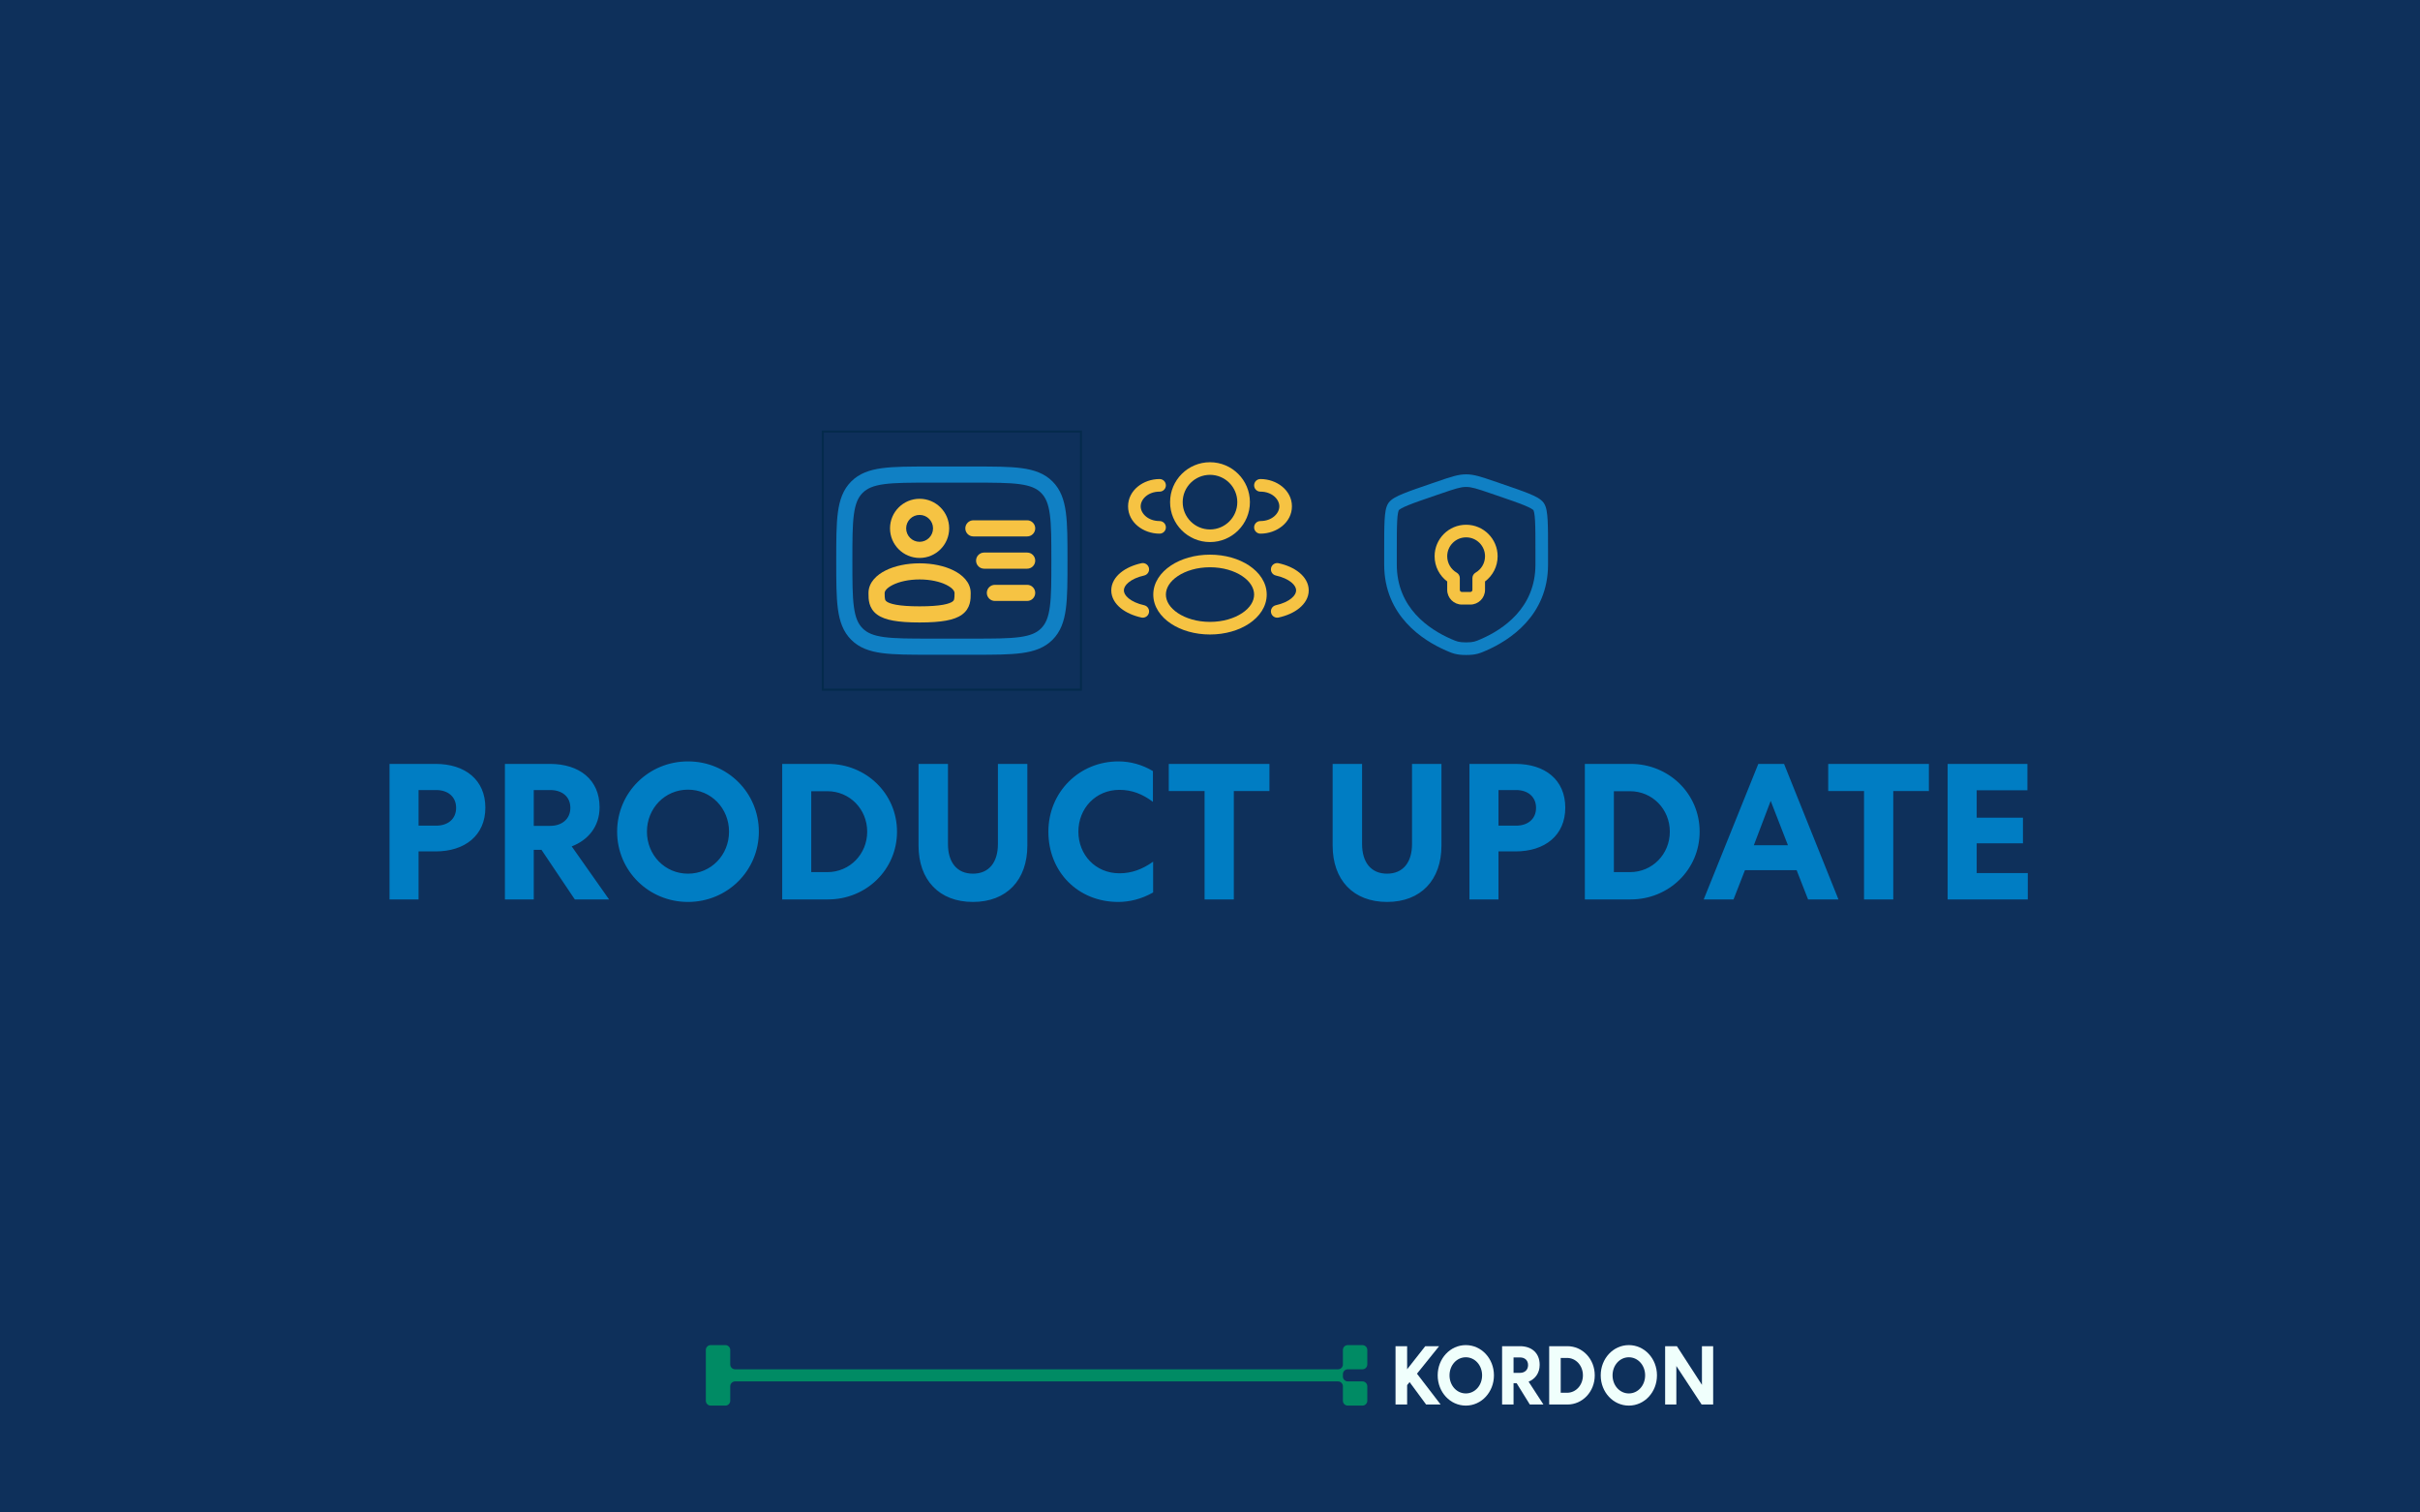 <svg xmlns="http://www.w3.org/2000/svg" width="1200" height="750" viewBox="0 0 1200 750" fill="none"><rect x="0" y="0" width="1200" height="750" fill="#808080" stroke="none"/><g clip-path="url(#clip0_4416_52123)"><rect width="1200" height="750" fill="#0E305B"></rect><rect x="72" y="525" width="1056" height="344" rx="24" fill="#0E305B"></rect><path d="M352.42 667C351.083 667 350 668.075 350 669.4V694.6C350 695.925 351.083 697 352.42 697H359.68C361.017 697 362.1 695.925 362.1 694.6V687.4C362.1 686.075 363.183 685 364.52 685H663.48C664.817 685 665.9 686.075 665.9 687.4L665.9 694.6C665.9 695.925 666.984 697 668.32 697H675.58C676.917 697 678 695.925 678 694.6V687.4C678 686.075 676.917 685 675.58 685H668.32C666.987 685 665.906 683.931 665.9 682.611V681.4C665.9 680.075 666.984 679 668.32 679H675.58C676.917 679 678 677.925 678 676.6V669.4C678 668.075 676.917 667 675.58 667H668.32C666.984 667 665.9 668.075 665.9 669.4V676.6C665.9 677.925 664.817 679 663.48 679H364.52C363.183 679 362.1 677.925 362.1 676.6V669.4C362.1 668.075 361.017 667 359.68 667H352.42Z" fill="#008B64"></path><path d="M697.754 667.537H692V696.463H697.754V686.835L698.973 685.347L707.166 696.463H714.367L702.631 681.174L713.605 667.537H706.746L697.754 678.983V667.537Z" fill="#F0FFFC"></path><path d="M740.795 682C740.795 673.653 734.584 667 726.849 667C719.114 667 712.903 673.653 712.903 682C712.903 690.347 719.114 697 726.849 697C734.584 697 740.795 690.347 740.795 682ZM734.927 682C734.927 687 731.383 690.967 726.849 690.967C722.314 690.967 718.771 687 718.771 682C718.771 677 722.314 673.033 726.849 673.033C731.383 673.033 734.927 677 734.927 682Z" fill="#F0FFFC"></path><path d="M750.519 685.884H752.043L758.597 696.463H765.341L757.987 685.14C761.188 683.818 763.474 680.926 763.474 676.793C763.474 670.884 759.473 667.537 753.72 667.537H744.841V696.463H750.519V685.884ZM750.519 673.116H753.758C756.044 673.116 757.721 674.479 757.721 676.917C757.721 679.314 756.044 680.76 753.758 680.76H750.519V673.116Z" fill="#F0FFFC"></path><path d="M790.788 682C790.788 673.86 784.691 667.537 777.223 667.537H768.192V696.463H777.223C784.691 696.463 790.788 690.14 790.788 682ZM784.92 682C784.92 686.793 781.49 690.636 777.07 690.636H773.908V673.364H777.07C781.49 673.364 784.92 677.207 784.92 682Z" fill="#F0FFFC"></path><path d="M821.638 682C821.638 673.653 815.427 667 807.692 667C799.957 667 793.746 673.653 793.746 682C793.746 690.347 799.957 697 807.692 697C815.427 697 821.638 690.347 821.638 682ZM815.77 682C815.77 687 812.227 690.967 807.692 690.967C803.158 690.967 799.614 687 799.614 682C799.614 677 803.158 673.033 807.692 673.033C812.227 673.033 815.77 677 815.77 682Z" fill="#F0FFFC"></path><path d="M843.937 667.537V686.711L831.515 667.537H825.685V696.463H831.248V677.372L843.784 696.463H849.5V667.537H843.937Z" fill="#F0FFFC"></path><path d="M193.151 378.8H215.999C230.591 378.8 240.671 386.672 240.671 400.496C240.671 414.224 230.591 422.192 215.999 422.192H207.551V446H193.151V378.8ZM207.551 391.76V409.424H216.287C222.047 409.424 226.175 406.16 226.175 400.592C226.175 395.024 222.047 391.76 216.287 391.76H207.551ZM264.674 421.424V446H250.37V378.8H272.738C287.234 378.8 297.314 386.576 297.314 400.304C297.314 409.904 291.554 416.624 283.49 419.696L302.018 446H285.026L268.514 421.424H264.674ZM264.674 391.76V409.52H272.834C278.594 409.52 282.818 406.16 282.818 400.592C282.818 394.928 278.594 391.76 272.834 391.76H264.674ZM376.286 412.4C376.286 431.792 360.638 447.248 341.15 447.248C321.662 447.248 306.014 431.792 306.014 412.4C306.014 393.008 321.662 377.552 341.15 377.552C360.638 377.552 376.286 393.008 376.286 412.4ZM361.502 412.4C361.502 400.784 352.574 391.568 341.15 391.568C329.726 391.568 320.798 400.784 320.798 412.4C320.798 424.016 329.726 433.232 341.15 433.232C352.574 433.232 361.502 424.016 361.502 412.4ZM444.798 412.4C444.798 431.312 429.438 446 410.622 446H387.87V378.8H410.622C429.438 378.8 444.798 393.488 444.798 412.4ZM430.014 412.4C430.014 401.264 421.374 392.336 410.238 392.336H402.27V432.464H410.238C421.374 432.464 430.014 423.536 430.014 412.4ZM482.45 447.248C465.65 447.248 455.474 436.304 455.474 419.312V378.8H470.066V418.544C470.066 427.568 474.482 433.232 482.45 433.232C490.418 433.232 494.834 427.568 494.834 418.544V378.8H509.426V419.312C509.426 436.304 499.25 447.248 482.45 447.248ZM519.858 412.4C519.858 392.72 535.218 377.552 554.61 377.552C560.466 377.552 566.418 379.184 571.698 382.352V397.616C566.61 393.776 561.33 391.664 555.09 391.664C543.378 391.664 534.738 400.784 534.738 412.4C534.738 423.824 543.186 433.04 555.09 433.04C561.234 433.04 566.514 431.024 571.794 427.28V442.544C565.938 445.904 559.89 447.248 554.514 447.248C534.546 447.248 519.858 432.368 519.858 412.4ZM579.556 392.24V378.8H629.476V392.24H611.812V446H597.316V392.24H579.556ZM687.794 447.248C670.994 447.248 660.818 436.304 660.818 419.312V378.8H675.41V418.544C675.41 427.568 679.826 433.232 687.794 433.232C695.762 433.232 700.178 427.568 700.178 418.544V378.8H714.77V419.312C714.77 436.304 704.594 447.248 687.794 447.248ZM728.651 378.8H751.499C766.091 378.8 776.171 386.672 776.171 400.496C776.171 414.224 766.091 422.192 751.499 422.192H743.051V446H728.651V378.8ZM743.051 391.76V409.424H751.787C757.547 409.424 761.675 406.16 761.675 400.592C761.675 395.024 757.547 391.76 751.787 391.76H743.051ZM842.798 412.4C842.798 431.312 827.438 446 808.622 446H785.87V378.8H808.622C827.438 378.8 842.798 393.488 842.798 412.4ZM828.014 412.4C828.014 401.264 819.374 392.336 808.238 392.336H800.27V432.464H808.238C819.374 432.464 828.014 423.536 828.014 412.4ZM871.887 378.8H884.655L911.631 446H896.559L890.895 431.504H865.263L859.599 446H844.815L871.887 378.8ZM878.031 397.136L869.679 419.12H886.575L878.031 397.136ZM906.556 392.24V378.8H956.476V392.24H938.812V446H924.316V392.24H906.556ZM965.776 446V378.8H1005.33V391.856H980.176V405.488H1003.12V418.16H980.176V432.944H1005.52V446H965.776Z" fill="#007DC3"></path><path fill-rule="evenodd" clip-rule="evenodd" d="M599.999 229.208C589.068 229.208 580.207 238.069 580.207 249C580.207 259.931 589.068 268.792 599.999 268.792C610.93 268.792 619.79 259.931 619.79 249C619.79 238.069 610.93 229.208 599.999 229.208ZM586.457 249C586.457 241.521 592.52 235.458 599.999 235.458C607.477 235.458 613.54 241.521 613.54 249C613.54 256.479 607.477 262.542 599.999 262.542C592.52 262.542 586.457 256.479 586.457 249Z" fill="#F6C343"></path><path d="M625 237.542C623.274 237.542 621.875 238.941 621.875 240.667C621.875 242.393 623.274 243.792 625 243.792C630.735 243.792 634.375 247.566 634.375 251.083C634.375 254.601 630.735 258.375 625 258.375C623.274 258.375 621.875 259.774 621.875 261.5C621.875 263.226 623.274 264.625 625 264.625C633.072 264.625 640.625 259.071 640.625 251.083C640.625 243.095 633.072 237.542 625 237.542Z" fill="#F6C343"></path><path d="M578.125 240.667C578.125 238.941 576.726 237.542 575 237.542C566.928 237.542 559.375 243.095 559.375 251.083C559.375 259.071 566.928 264.625 575 264.625C576.726 264.625 578.125 263.226 578.125 261.5C578.125 259.774 576.726 258.375 575 258.375C569.265 258.375 565.625 254.601 565.625 251.083C565.625 247.566 569.265 243.792 575 243.792C576.726 243.792 578.125 242.393 578.125 240.667Z" fill="#F6C343"></path><path fill-rule="evenodd" clip-rule="evenodd" d="M600 275.042C592.565 275.042 585.694 277.045 580.589 280.448C575.506 283.837 571.875 288.861 571.875 294.833C571.875 300.806 575.506 305.83 580.589 309.219C585.694 312.622 592.565 314.625 600 314.625C607.435 314.625 614.306 312.622 619.411 309.219C624.494 305.83 628.125 300.806 628.125 294.833C628.125 288.861 624.494 283.837 619.411 280.448C614.306 277.045 607.435 275.042 600 275.042ZM578.125 294.833C578.125 291.601 580.09 288.292 584.056 285.648C587.999 283.019 593.627 281.292 600 281.292C606.372 281.292 612.001 283.019 615.944 285.648C619.91 288.292 621.875 291.601 621.875 294.833C621.875 298.066 619.91 301.375 615.944 304.018C612.001 306.647 606.372 308.375 600 308.375C593.627 308.375 587.999 306.647 584.056 304.018C580.09 301.375 578.125 298.066 578.125 294.833Z" fill="#F6C343"></path><path d="M630.28 281.664C630.65 279.978 632.316 278.911 634.002 279.281C638.01 280.16 641.621 281.747 644.303 283.941C646.982 286.133 648.958 289.147 648.958 292.75C648.958 296.353 646.982 299.367 644.303 301.559C641.621 303.753 638.01 305.34 634.002 306.219C632.316 306.589 630.65 305.522 630.28 303.836C629.911 302.15 630.977 300.484 632.663 300.114C635.965 299.39 638.603 298.147 640.345 296.722C642.089 295.295 642.708 293.901 642.708 292.75C642.708 291.599 642.089 290.205 640.345 288.778C638.603 287.353 635.965 286.11 632.663 285.386C630.977 285.016 629.911 283.35 630.28 281.664Z" fill="#F6C343"></path><path d="M565.999 279.281C567.684 278.911 569.351 279.978 569.72 281.664C570.09 283.35 569.023 285.016 567.337 285.386C564.036 286.11 561.397 287.353 559.656 288.778C557.912 290.205 557.293 291.599 557.293 292.75C557.293 293.901 557.912 295.295 559.656 296.722C561.397 298.147 564.036 299.39 567.337 300.114C569.023 300.484 570.09 302.15 569.72 303.836C569.351 305.522 567.684 306.589 565.999 306.219C561.991 305.34 558.379 303.753 555.698 301.559C553.019 299.367 551.043 296.353 551.043 292.75C551.043 289.147 553.019 286.133 555.698 283.941C558.379 281.747 561.991 280.16 565.999 279.281Z" fill="#F6C343"></path><path fill-rule="evenodd" clip-rule="evenodd" d="M727 260.208C718.371 260.208 711.375 267.204 711.375 275.833C711.375 280.949 713.834 285.487 717.625 288.334V292.5C717.625 296.527 720.89 299.792 724.917 299.792H729.083C733.11 299.792 736.375 296.527 736.375 292.5V288.334C740.165 285.487 742.625 280.949 742.625 275.833C742.625 267.204 735.63 260.208 727 260.208ZM717.625 275.833C717.625 270.656 721.822 266.458 727 266.458C732.177 266.458 736.375 270.656 736.375 275.833C736.375 279.3 734.495 282.33 731.685 283.956C730.72 284.515 730.125 285.545 730.125 286.661V292.5C730.125 293.075 729.659 293.542 729.083 293.542H724.917C724.341 293.542 723.875 293.075 723.875 292.5V286.661C723.875 285.545 723.28 284.515 722.315 283.956C719.505 282.33 717.625 279.3 717.625 275.833Z" fill="#F6C343"></path><path fill-rule="evenodd" clip-rule="evenodd" d="M727 235.208C723.094 235.208 719.364 236.486 713.347 238.546L710.316 239.584C704.144 241.697 699.381 243.327 695.971 244.712C694.253 245.41 692.777 246.086 691.587 246.777C690.443 247.441 689.295 248.27 688.515 249.381C687.744 250.48 687.346 251.83 687.095 253.13C686.835 254.482 686.678 256.103 686.576 257.964C686.375 261.66 686.375 266.723 686.375 273.29V279.964C686.375 305.385 705.575 317.573 716.993 322.561L717.106 322.61C718.522 323.229 719.852 323.81 721.382 324.202C722.996 324.615 724.711 324.792 727 324.792C729.289 324.792 731.004 324.615 732.618 324.202C734.147 323.81 735.478 323.229 736.894 322.61L737.007 322.561C748.425 317.573 767.625 305.385 767.625 279.964V273.291C767.625 266.723 767.625 261.66 767.424 257.964C767.322 256.103 767.165 254.482 766.905 253.13C766.655 251.83 766.256 250.48 765.485 249.381C764.705 248.27 763.557 247.441 762.412 246.777C761.223 246.086 759.747 245.41 758.029 244.712C754.619 243.327 749.856 241.697 743.683 239.584L740.652 238.546C734.636 236.486 730.906 235.208 727 235.208ZM714.836 244.643C721.563 242.34 724.26 241.458 727 241.458C729.74 241.458 732.437 242.34 739.164 244.643L741.551 245.46C747.853 247.617 752.45 249.192 755.677 250.503C757.287 251.157 758.455 251.706 759.274 252.181C759.678 252.416 759.957 252.61 760.143 252.761C760.301 252.89 760.361 252.962 760.37 252.973C760.377 252.986 760.43 253.072 760.502 253.277C760.586 253.511 760.678 253.846 760.768 254.313C760.95 255.257 761.088 256.554 761.183 258.304C761.374 261.809 761.375 266.701 761.375 273.403V279.964C761.375 301.527 745.25 312.14 734.505 316.833C732.957 317.51 732.063 317.892 731.068 318.147C730.118 318.39 728.958 318.542 727 318.542C725.042 318.542 723.882 318.39 722.932 318.147C721.937 317.892 721.043 317.51 719.495 316.833C708.75 312.14 692.625 301.527 692.625 279.964V273.403C692.625 266.701 692.626 261.809 692.817 258.304C692.912 256.554 693.05 255.257 693.232 254.313C693.322 253.846 693.414 253.511 693.498 253.277C693.571 253.073 693.622 252.986 693.63 252.973C693.639 252.962 693.699 252.89 693.857 252.761C694.043 252.61 694.322 252.416 694.726 252.181C695.545 251.706 696.712 251.157 698.323 250.503C701.55 249.192 706.147 247.617 712.449 245.46L714.836 244.643Z" fill="#1080C4"></path><rect x="408" y="214" width="128" height="128" stroke="#042A4C"></rect><path fill-rule="evenodd" clip-rule="evenodd" d="M455.999 247.333C447.899 247.333 441.332 253.9 441.332 262C441.332 270.1 447.899 276.667 455.999 276.667C464.099 276.667 470.665 270.1 470.665 262C470.665 253.9 464.099 247.333 455.999 247.333ZM449.332 262C449.332 258.318 452.317 255.333 455.999 255.333C459.681 255.333 462.665 258.318 462.665 262C462.665 265.682 459.681 268.667 455.999 268.667C452.317 268.667 449.332 265.682 449.332 262Z" fill="#F6C343"></path><path fill-rule="evenodd" clip-rule="evenodd" d="M455.999 279.333C449.621 279.333 443.65 280.617 439.125 282.88C434.839 285.023 430.665 288.723 430.665 294L430.665 294.333C430.657 297.055 430.643 301.638 434.987 304.783C437.002 306.242 439.662 307.172 442.957 307.765C446.283 308.364 450.544 308.667 455.999 308.667C461.454 308.667 465.715 308.364 469.04 307.765C472.335 307.172 474.995 306.242 477.011 304.783C481.355 301.638 481.341 297.055 481.333 294.333L481.332 294C481.332 288.723 477.158 285.023 472.872 282.88C468.348 280.617 462.376 279.333 455.999 279.333ZM438.665 294C438.665 293.386 439.267 291.753 442.703 290.035C445.899 288.437 450.594 287.333 455.999 287.333C461.404 287.333 466.099 288.437 469.295 290.035C472.73 291.753 473.332 293.386 473.332 294C473.332 297.224 473.127 297.718 472.32 298.302C471.669 298.773 470.329 299.405 467.624 299.892C464.949 300.373 461.211 300.667 455.999 300.667C450.787 300.667 447.048 300.373 444.374 299.892C441.669 299.405 440.329 298.773 439.678 298.302C438.871 297.718 438.665 297.224 438.665 294Z" fill="#F6C343"></path><path d="M509.333 282C511.542 282 513.333 280.209 513.333 278C513.333 275.791 511.542 274 509.333 274H488C485.791 274 484 275.791 484 278C484 280.209 485.791 282 488 282H509.333Z" fill="#F6C343"></path><path d="M513.335 262C513.335 264.209 511.544 266 509.335 266H482.668C480.459 266 478.668 264.209 478.668 262C478.668 259.791 480.459 258 482.668 258H509.335C511.544 258 513.335 259.791 513.335 262Z" fill="#F6C343"></path><path d="M509.332 298C511.541 298 513.332 296.209 513.332 294C513.332 291.791 511.541 290 509.332 290H493.332C491.123 290 489.332 291.791 489.332 294C489.332 296.209 491.123 298 493.332 298H509.332Z" fill="#F6C343"></path><path fill-rule="evenodd" clip-rule="evenodd" d="M461.034 231.333H482.969C492.77 231.333 500.534 231.333 506.609 232.15C512.862 232.991 517.923 234.762 521.915 238.753C525.906 242.745 527.677 247.806 528.518 254.059C529.335 260.134 529.335 267.898 529.335 277.699V278.301C529.335 288.102 529.335 295.866 528.518 301.941C527.677 308.194 525.906 313.255 521.915 317.247C517.923 321.238 512.862 323.009 506.609 323.85C500.534 324.667 492.77 324.667 482.969 324.667H461.034C451.233 324.667 443.469 324.667 437.393 323.85C431.14 323.009 426.079 321.238 422.088 317.247C418.097 313.255 416.325 308.194 415.485 301.941C414.668 295.866 414.668 288.102 414.668 278.301V277.699C414.668 267.898 414.668 260.134 415.485 254.059C416.325 247.806 418.097 242.745 422.088 238.753C426.079 234.762 431.14 232.991 437.393 232.15C443.469 231.333 451.232 231.333 461.034 231.333ZM438.459 240.079C433.093 240.8 430.002 242.153 427.745 244.41C425.488 246.667 424.135 249.759 423.413 255.125C422.676 260.605 422.668 267.83 422.668 278C422.668 288.17 422.676 295.395 423.413 300.876C424.135 306.241 425.488 309.333 427.745 311.59C430.002 313.847 433.093 315.2 438.459 315.921C443.94 316.658 451.165 316.667 461.335 316.667H482.668C492.838 316.667 500.063 316.658 505.544 315.921C510.909 315.2 514.001 313.847 516.258 311.59C518.515 309.333 519.868 306.241 520.589 300.876C521.326 295.395 521.335 288.17 521.335 278C521.335 267.83 521.326 260.605 520.589 255.125C519.868 249.759 518.515 246.667 516.258 244.41C514.001 242.153 510.909 240.8 505.544 240.079C500.063 239.342 492.838 239.333 482.668 239.333H461.335C451.165 239.333 443.94 239.342 438.459 240.079Z" fill="#1080C4"></path></g><defs><clipPath id="clip0_4416_52123"><rect width="1200" height="750" fill="white"></rect></clipPath></defs></svg>